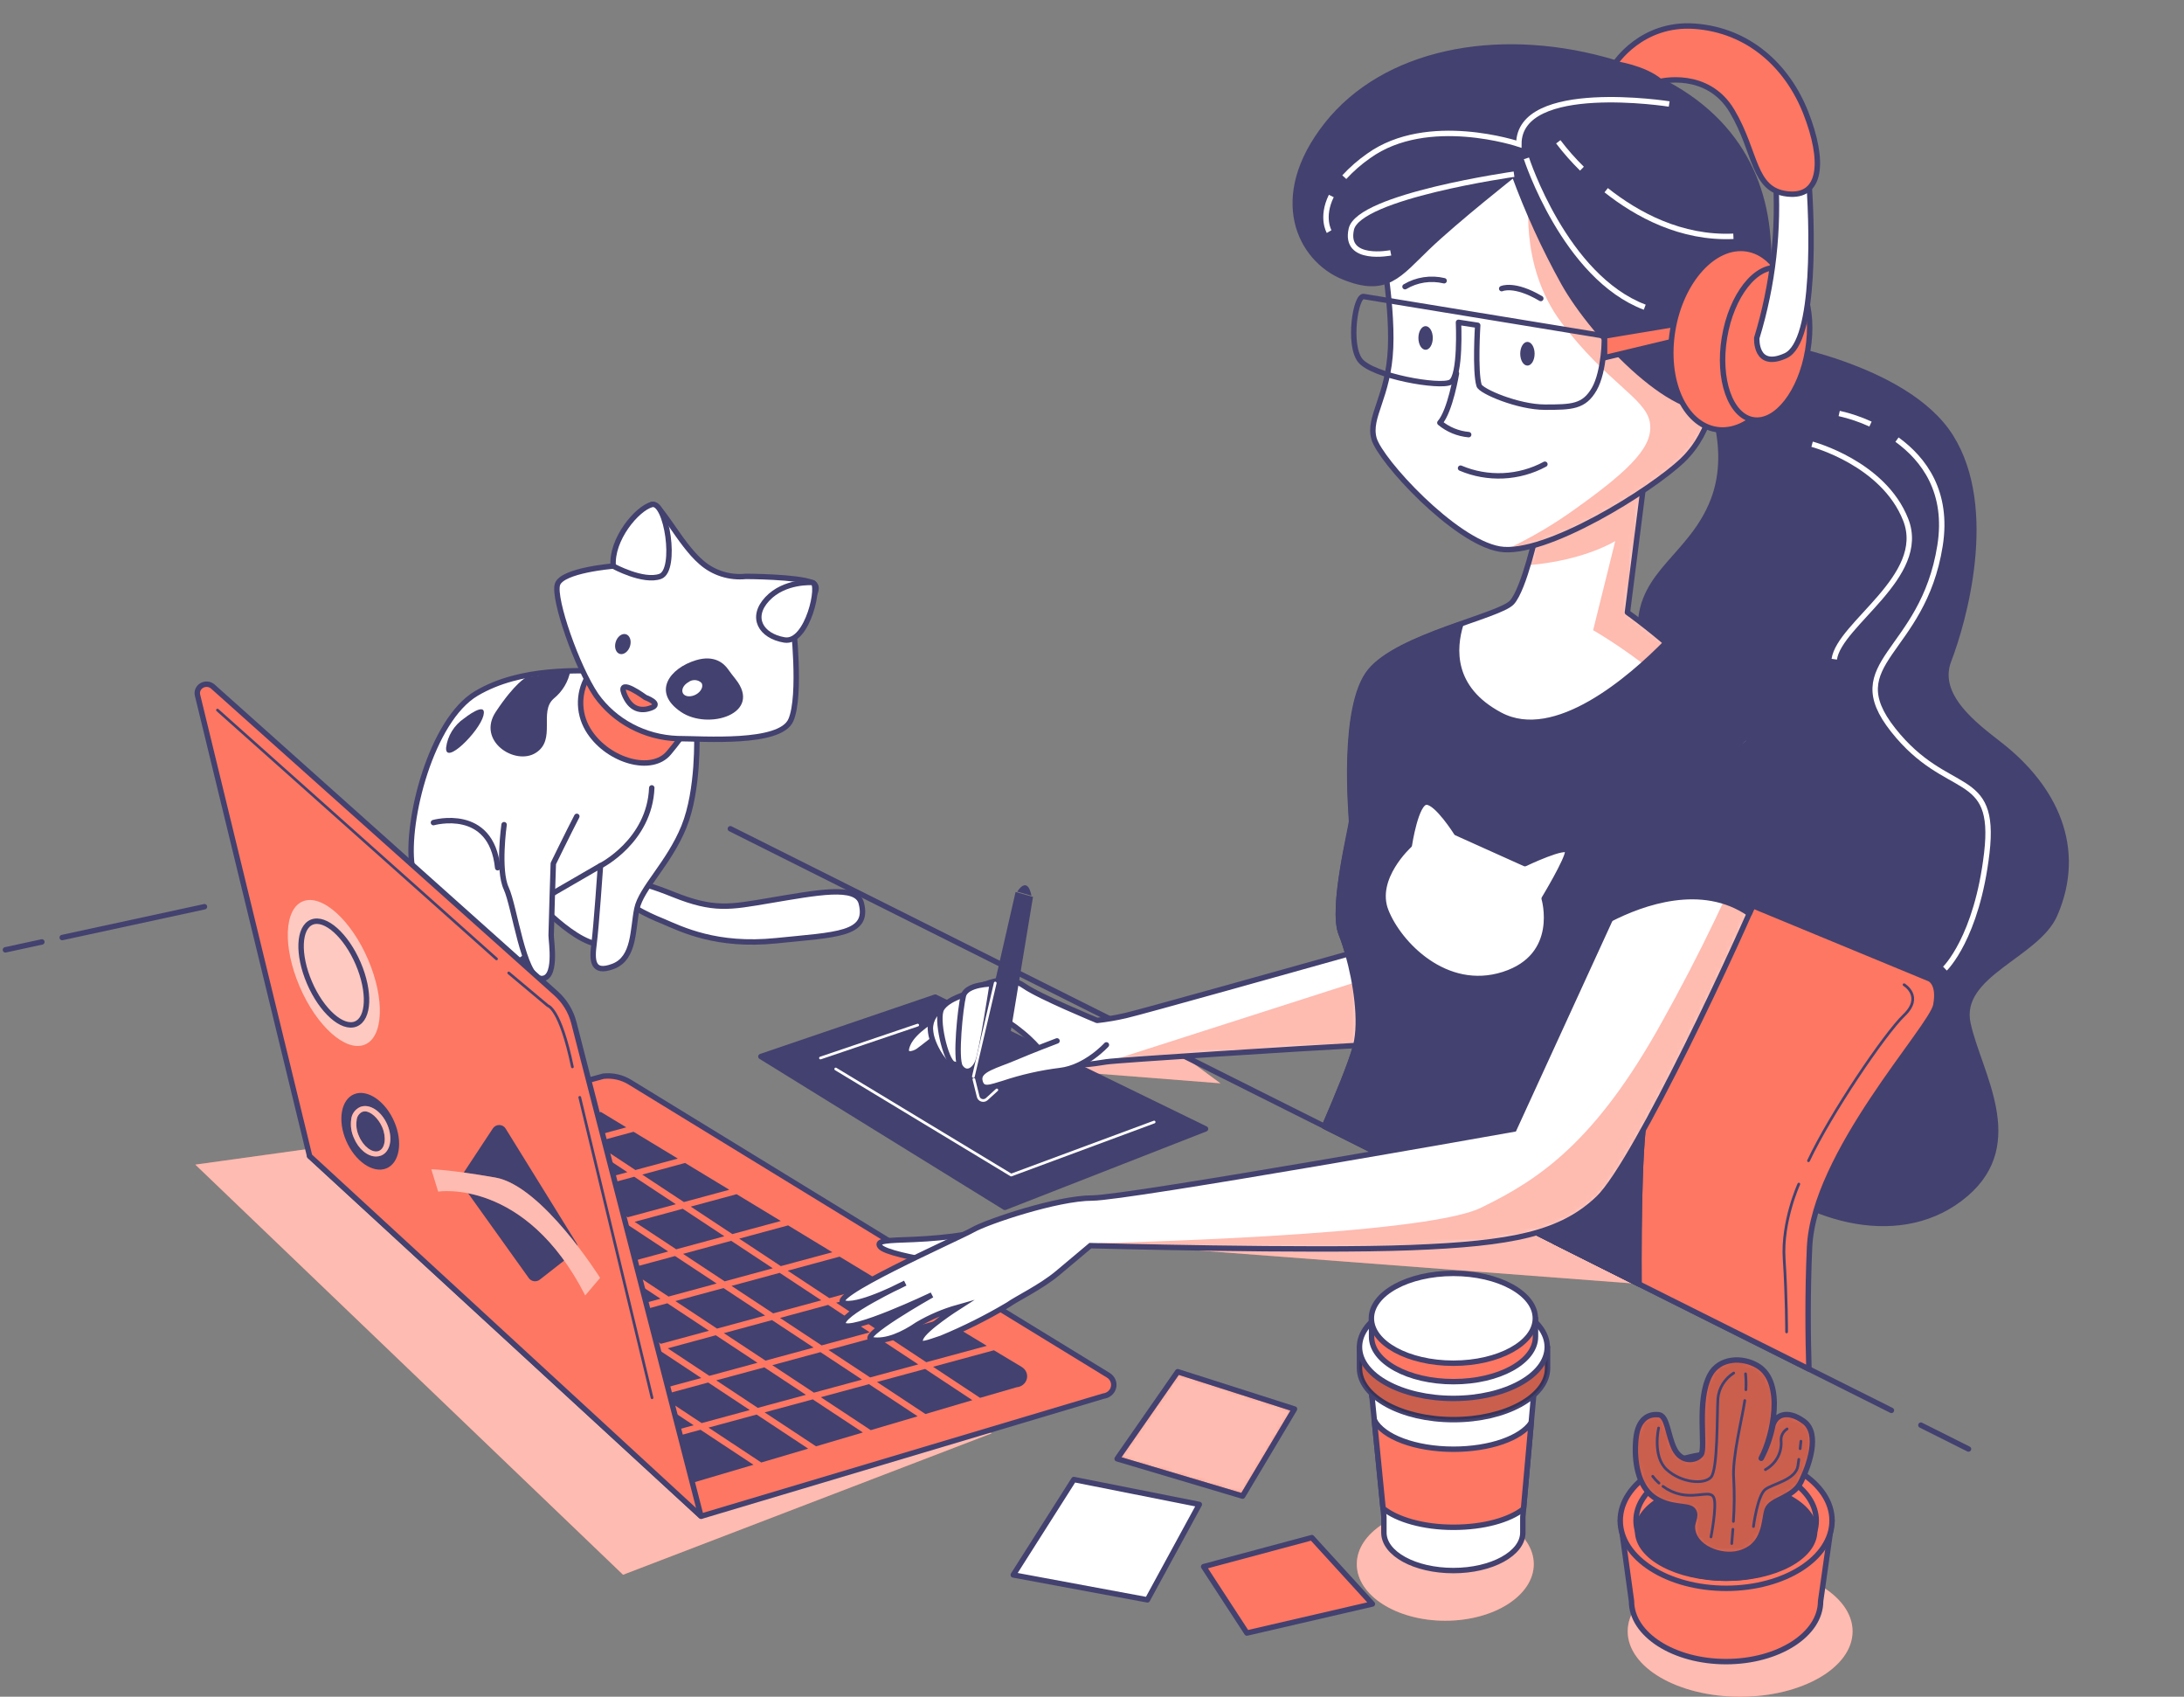 <?xml version="1.0"?>
<svg xmlns="http://www.w3.org/2000/svg" width="403" height="313" viewBox="0 0 403 313" fill="none">
<rect x="0" y="0" width="403" height="313" fill="#808080" stroke="none"/>
<path d="M183.001 264.408L114.969 290.499L36.037 214.838L87.75 207.667L183.001 264.408Z" fill="#FD7762"/>
<path opacity="0.5" d="M183.001 264.408L114.969 290.499L36.037 214.838L87.75 207.667L183.001 264.408Z" fill="white"/>
<path d="M266.689 298.981C275.708 298.981 283.019 294.308 283.019 288.543C283.019 282.778 275.708 278.104 266.689 278.104C257.671 278.104 250.36 282.778 250.36 288.543C250.36 294.308 257.671 298.981 266.689 298.981Z" fill="#FD7762"/>
<path opacity="0.5" d="M266.689 298.981C275.708 298.981 283.019 294.308 283.019 288.543C283.019 282.778 275.708 278.104 266.689 278.104C257.671 278.104 250.36 282.778 250.36 288.543C250.36 294.308 257.671 298.981 266.689 298.981Z" fill="white"/>
<path d="M202.739 229.277L302.43 236.849L280.304 225.932L202.739 229.277Z" fill="#FD7762"/>
<path opacity="0.5" d="M202.739 229.277L302.43 236.849L280.304 225.932L202.739 229.277Z" fill="white"/>
<path d="M225.192 199.842L195.616 197.523L199.331 193.316H216.344L225.192 199.842Z" fill="#FD7762"/>
<path opacity="0.5" d="M225.192 199.842L195.616 197.523L199.331 193.316H216.344L225.192 199.842Z" fill="white"/>
<path d="M321.097 313C332.556 313 341.845 307.599 341.845 300.937C341.845 294.275 332.556 288.875 321.097 288.875C309.638 288.875 300.348 294.275 300.348 300.937C300.348 307.599 309.638 313 321.097 313Z" fill="#FD7762"/>
<path opacity="0.5" d="M321.097 313C332.556 313 341.845 307.599 341.845 300.937C341.845 294.275 332.556 288.875 321.097 288.875C309.638 288.875 300.348 294.275 300.348 300.937C300.348 307.599 309.638 313 321.097 313Z" fill="white"/>
<path d="M198.147 272.93L186.971 290.529L211.721 295.127L221.304 277.528L198.147 272.93Z" fill="white" stroke="#43416F" stroke-linecap="round" stroke-linejoin="round"/>
<path d="M217.313 253.041L206.138 269.104L229.285 275.991L238.868 259.928L217.313 253.041Z" fill="#FD7762"/>
<mask id="mask0_3_2717" style="mask-type:luminance" maskUnits="userSpaceOnUse" x="206" y="253" width="33" height="23">
<path d="M217.313 253.041L206.138 269.104L229.285 275.991L238.868 259.928L217.313 253.041Z" fill="white"/>
</mask>
<g mask="url(#mask0_3_2717)">
<path opacity="0.5" d="M217.313 253.041L206.138 269.104L229.285 275.991L238.868 259.928L217.313 253.041Z" fill="white" stroke="#43416F" stroke-miterlimit="10"/>
</g>
<path d="M217.313 253.041L206.138 269.104L229.285 275.991L238.868 259.928L217.313 253.041Z" stroke="#43416F" stroke-linecap="round" stroke-linejoin="round"/>
<path d="M242.063 283.651L222.1 289.002L230.081 301.25L253.238 295.889L242.063 283.651Z" fill="#FD7762" stroke="#43416F" stroke-linecap="round" stroke-linejoin="round"/>
<path d="M299.011 280.511L301.052 295.371C301.052 301.525 308.86 306.524 318.494 306.524C328.129 306.524 335.946 301.525 335.946 295.371L338.049 280.511H299.011Z" fill="#FD7762" stroke="#43416F" stroke-linecap="round" stroke-linejoin="round"/>
<path d="M318.515 293.003C329.309 293.003 338.059 287.41 338.059 280.511C338.059 273.611 329.309 268.018 318.515 268.018C307.721 268.018 298.97 273.611 298.97 280.511C298.97 287.41 307.721 293.003 318.515 293.003Z" fill="#FD7762" stroke="#43416F" stroke-linecap="round" stroke-linejoin="round"/>
<path d="M318.515 291.135C327.697 291.135 335.14 286.378 335.14 280.511C335.14 274.643 327.697 269.887 318.515 269.887C309.333 269.887 301.889 274.643 301.889 280.511C301.889 286.378 309.333 291.135 318.515 291.135Z" fill="#FD7762" stroke="#43416F" stroke-linecap="round" stroke-linejoin="round"/>
<path d="M318.515 291.145C327.539 291.145 334.854 287.247 334.854 282.438C334.854 277.63 327.539 273.731 318.515 273.731C309.49 273.731 302.175 277.63 302.175 282.438C302.175 287.247 309.49 291.145 318.515 291.145Z" fill="#43416F" stroke="#43416F" stroke-linecap="round" stroke-linejoin="round"/>
<path d="M324.403 251.994C321.566 250.243 317.259 250.399 315.534 253.637C312.983 258.353 314.81 267.089 313.891 268.312C312.973 269.534 310.248 269.887 308.972 267.265C307.696 264.643 307.696 261.151 306.053 260.974C304.41 260.798 302.226 261.503 301.859 265.523C301.491 269.544 302.226 274.083 305.145 276.177C308.064 278.271 311.34 277.576 312.289 278.456C313.238 279.337 312.289 280.706 312.289 281.606C312.289 285.52 317.627 287.476 321.005 286.498C325.924 285.099 325.383 280.374 326.108 278.456C326.832 276.539 330.854 276.353 332.313 273.389C333.772 270.425 335.956 264.467 332.854 262.197C329.751 259.928 327.384 260.974 327.026 263.42C326.602 265.362 325.915 267.243 324.985 269.016C327.169 264.878 329.312 255.026 324.403 251.994Z" fill="#FD7762"/>
<mask id="mask1_3_2717" style="mask-type:luminance" maskUnits="userSpaceOnUse" x="301" y="250" width="34" height="37">
<path d="M324.403 251.994C321.566 250.243 317.259 250.399 315.534 253.637C312.983 258.353 314.81 267.089 313.891 268.312C312.973 269.534 310.248 269.887 308.972 267.265C307.696 264.643 307.696 261.151 306.053 260.974C304.41 260.798 302.226 261.503 301.859 265.523C301.491 269.544 302.226 274.083 305.145 276.177C308.064 278.271 311.34 277.576 312.289 278.456C313.238 279.337 312.289 280.706 312.289 281.606C312.289 285.52 317.627 287.476 321.005 286.498C325.924 285.099 325.383 280.374 326.108 278.456C326.832 276.539 330.854 276.353 332.313 273.389C333.772 270.425 335.956 264.467 332.854 262.197C329.751 259.928 327.384 260.974 327.026 263.42C326.602 265.362 325.915 267.243 324.985 269.016C327.169 264.878 329.312 255.026 324.403 251.994Z" fill="white"/>
</mask>
<g mask="url(#mask1_3_2717)">
<path opacity="0.2" d="M324.403 251.994C321.566 250.243 317.259 250.399 315.534 253.637C312.983 258.353 314.81 267.089 313.891 268.312C312.973 269.534 310.248 269.887 308.972 267.265C307.696 264.643 307.696 261.151 306.053 260.974C304.41 260.798 302.226 261.503 301.859 265.523C301.491 269.544 302.226 274.083 305.145 276.177C308.064 278.271 311.34 277.576 312.289 278.456C313.238 279.337 312.289 280.706 312.289 281.606C312.289 285.52 317.627 287.476 321.005 286.498C325.924 285.099 325.383 280.374 326.108 278.456C326.832 276.539 330.854 276.353 332.313 273.389C333.772 270.425 335.956 264.467 332.854 262.197C329.751 259.928 327.384 260.974 327.026 263.42C326.602 265.362 325.915 267.243 324.985 269.016C327.169 264.878 329.312 255.026 324.403 251.994Z" fill="black"/>
</g>
<path d="M324.403 251.994C321.566 250.243 317.259 250.399 315.534 253.637C312.983 258.353 314.81 267.089 313.891 268.312C312.973 269.534 310.248 269.887 308.972 267.265C307.696 264.643 307.696 261.151 306.053 260.974C304.41 260.798 302.226 261.503 301.859 265.523C301.491 269.544 302.226 274.083 305.145 276.177C308.064 278.271 311.34 277.576 312.289 278.456C313.238 279.337 312.289 280.706 312.289 281.606C312.289 285.52 317.627 287.476 321.005 286.498C325.924 285.099 325.383 280.374 326.108 278.456C326.832 276.539 330.853 276.353 332.313 273.389C333.772 270.425 335.956 264.467 332.854 262.197C329.751 259.928 327.384 260.974 327.026 263.42C326.602 265.362 325.915 267.243 324.985 269.016C327.169 264.878 329.312 255.026 324.403 251.994Z" stroke="#43416F" stroke-linecap="round" stroke-linejoin="round"/>
<path d="M319.913 253.285C319.085 253.807 318.392 254.503 317.886 255.32C317.381 256.137 317.075 257.054 316.994 258C316.81 261.151 316.994 271.11 315.718 272.508C314.442 273.907 310.248 273.555 307.553 271.11C304.859 268.664 306.053 263.43 306.053 263.43" stroke="#43416F" stroke-width="0.5" stroke-linecap="round" stroke-linejoin="round"/>
<path d="M306.859 274.191C307.805 274.896 308.898 275.397 310.064 275.658C313.35 276.353 315.718 274.788 316.269 276.353C316.82 277.918 315.718 283.524 315.718 283.524" stroke="#43416F" stroke-width="0.5" stroke-linecap="round" stroke-linejoin="round"/>
<path d="M304.961 272.333C305.301 272.792 305.691 273.215 306.125 273.595" stroke="#43416F" stroke-width="0.5" stroke-linecap="round" stroke-linejoin="round"/>
<path d="M319.852 280.658C320.036 278.053 320.056 275.439 319.913 272.832C319.586 268.918 321.485 261.65 321.954 258.363" stroke="#43416F" stroke-width="0.5" stroke-linecap="round" stroke-linejoin="round"/>
<path d="M319.545 284.747C319.545 284.747 319.647 283.68 319.76 282.115" stroke="#43416F" stroke-width="0.5" stroke-linecap="round" stroke-linejoin="round"/>
<path d="M332.17 267.236C332.262 266.385 332.313 265.866 332.313 265.866" stroke="#43416F" stroke-width="0.5" stroke-linecap="round" stroke-linejoin="round"/>
<path d="M323.556 281.597C323.556 281.597 324.291 275.834 325.751 274.749C327.21 273.663 331.394 272.997 331.762 270.376C331.823 269.965 331.874 269.573 331.925 269.211" stroke="#43416F" stroke-width="0.5" stroke-linecap="round" stroke-linejoin="round"/>
<path d="M329.761 263.597C329.379 263.842 329.074 264.184 328.88 264.584C328.685 264.984 328.609 265.428 328.659 265.866C328.734 266.914 328.501 267.96 327.987 268.887C327.473 269.814 326.698 270.584 325.751 271.11" stroke="#43416F" stroke-width="0.5" stroke-linecap="round" stroke-linejoin="round"/>
<path d="M322.158 256.366C322.213 255.388 322.192 254.407 322.097 253.432" stroke="#43416F" stroke-width="0.5" stroke-linecap="round" stroke-linejoin="round"/>
<path d="M252.656 252.532L255.361 279.826V282.712C255.361 286.625 261.096 289.727 268.179 289.727C275.262 289.727 280.998 286.586 280.998 282.712V279.826L283.457 252.249L252.656 252.532Z" fill="white" stroke="#43416F" stroke-linecap="round" stroke-linejoin="round"/>
<path d="M281.12 278.349L282.539 262.452C280.63 265.299 274.936 267.343 268.2 267.343C261.107 267.343 255.177 265.054 253.595 261.973L255.208 278.251C257.82 280.335 262.648 281.744 268.2 281.744C273.752 281.744 278.508 280.404 281.12 278.349Z" fill="#FD7762" stroke="#43416F" stroke-linecap="round" stroke-linejoin="round"/>
<path d="M253.166 257.678V257.492L253.034 256.396L253.166 257.678Z" fill="white" stroke="#43416F" stroke-linecap="round" stroke-linejoin="round"/>
<path d="M283.947 248.482C281.233 245.195 275.201 242.896 268.179 242.896C261.158 242.896 255.126 245.195 252.401 248.482H250.86V252.396C250.86 257.639 258.616 261.885 268.21 261.885C277.803 261.885 285.56 257.639 285.56 252.396V248.482H283.947Z" fill="#FD7762" stroke="#43416F" stroke-linecap="round" stroke-linejoin="round"/>
<path opacity="0.2" d="M283.947 248.482C281.233 245.195 275.201 242.896 268.179 242.896C261.158 242.896 255.126 245.195 252.401 248.482H250.86V252.396C250.86 257.639 258.616 261.885 268.21 261.885C277.803 261.885 285.56 257.639 285.56 252.396V248.482H283.947Z" fill="black"/>
<path d="M268.179 257.971C277.745 257.971 285.499 253.723 285.499 248.482C285.499 243.241 277.745 238.993 268.179 238.993C258.614 238.993 250.86 243.241 250.86 248.482C250.86 253.723 258.614 257.971 268.179 257.971Z" fill="white" stroke="#43416F" stroke-linecap="round" stroke-linejoin="round"/>
<path d="M281.957 243.189C279.579 240.313 274.313 238.298 268.179 238.298C262.046 238.298 256.779 240.303 254.401 243.189H253.085V246.594C253.085 251.172 259.851 254.88 268.21 254.88C276.569 254.88 283.335 251.172 283.335 246.594V243.189H281.957Z" fill="#FD7762" stroke="#43416F" stroke-linecap="round" stroke-linejoin="round"/>
<path d="M268.179 251.476C276.533 251.476 283.304 247.766 283.304 243.19C283.304 238.614 276.533 234.904 268.179 234.904C259.826 234.904 253.054 238.614 253.054 243.19C253.054 247.766 259.826 251.476 268.179 251.476Z" fill="white" stroke="#43416F" stroke-linecap="round" stroke-linejoin="round"/>
<path d="M115.52 162.725C115.52 162.725 116.704 161.972 124.215 164.995C131.727 168.017 134.676 167.362 141.984 166.129C150.761 164.662 158.048 163.195 158.926 166.599C160.446 172.469 154.302 172.4 143.249 173.535C132.196 174.67 125.787 171.432 122.235 169.915C120.601 169.272 119.018 168.513 117.5 167.646L115.52 162.725Z" fill="white" stroke="#43416F" stroke-linecap="round" stroke-linejoin="round"/>
<path d="M98.537 165.758C98.537 165.758 108.417 176.734 112.754 173.701C117.092 170.669 116.704 160.837 112.754 157.804C108.805 154.772 97.752 160.455 98.537 165.758Z" fill="white" stroke="#43416F" stroke-linecap="round" stroke-linejoin="round"/>
<path d="M128.573 135.47C128.573 135.47 128.971 145.693 126.206 152.502C123.44 159.31 118.306 163.859 117.52 167.645C116.735 171.431 117.122 176.734 113.173 178.25C109.223 179.766 109.223 177.115 109.621 174.083C110.019 171.05 110.805 159.702 110.805 159.702L97.752 167.264C97.752 167.264 101.303 176.734 93.802 177.868C86.301 179.003 77.217 168.027 76.034 159.731C74.85 151.435 79.585 132.848 87.882 127.927C96.18 123.006 106.835 123.769 112.377 123.769C117.918 123.769 126.185 127.526 128.573 135.47Z" fill="white" stroke="#43416F" stroke-linecap="round" stroke-linejoin="round"/>
<path d="M97.088 124.963C97.088 124.963 95.047 125.941 91.485 131.312C87.923 136.682 95.047 141.31 98.874 138.874C102.701 136.438 99.374 131.312 102.181 128.866C103.796 127.553 104.879 125.739 105.243 123.74L97.088 124.963Z" fill="#43416F"/>
<path d="M85.637 132.525C84.725 133.15 83.958 133.95 83.387 134.875C82.816 135.8 82.453 136.829 82.32 137.896C82.065 141.31 88.444 134.961 89.199 132.026C89.954 129.091 85.637 132.525 85.637 132.525Z" fill="#43416F"/>
<path d="M108.417 124.874C107.511 126.451 107.07 128.235 107.14 130.034C107.21 131.833 107.789 133.579 108.815 135.087C112.366 140.39 120.266 142.659 123.419 138.873C126.573 135.087 127.767 133.199 126.583 131.311C125.399 129.423 113.948 121.841 108.417 124.874Z" fill="#FD7762" stroke="#43416F" stroke-linecap="round" stroke-linejoin="round"/>
<path d="M137.636 106.327C136.137 106.483 134.621 106.327 133.19 105.87C131.76 105.412 130.45 104.664 129.349 103.676C125.399 100.271 121.837 92.7 120.266 93.071C118.694 93.443 113.122 104.429 113.122 104.429C113.122 104.429 103.64 105.192 102.855 107.834C102.069 110.475 106.406 122.977 109.999 128.28C111.674 130.642 113.904 132.593 116.51 133.978C119.116 135.363 122.024 136.142 125.001 136.253C129.737 136.253 143.954 137.388 145.933 132.839C147.913 128.29 146.321 114.672 146.321 114.672C146.321 114.672 152.649 108.616 149.883 107.481C147.117 106.347 137.636 106.327 137.636 106.327Z" fill="white" stroke="#43416F" stroke-linecap="round" stroke-linejoin="round"/>
<path d="M135.717 125.266C135.238 124.669 134.778 124.063 134.329 123.437C133.584 122.38 131.819 120.766 128.42 121.793C123.583 123.251 120.256 127.663 125.624 131.312C130.676 134.785 140.82 131.654 135.717 125.266Z" fill="#43416F"/>
<path d="M113.152 104.429C113.152 104.429 118.684 107.461 121.837 106.327C124.991 105.192 123.021 92.318 120.266 93.071C117.51 93.824 112.754 99.508 113.152 104.429Z" fill="white" stroke="#43416F" stroke-linecap="round" stroke-linejoin="round"/>
<path d="M149.883 107.461C149.883 107.461 144.78 107.079 141.586 110.484C138.391 113.888 140.402 117.332 144.75 118.056C149.097 118.78 151.455 107.461 149.883 107.461Z" fill="white" stroke="#43416F" stroke-linecap="round" stroke-linejoin="round"/>
<path d="M119.082 128.661C119.082 128.661 113.979 124.875 115.132 127.898C116.285 130.921 118.286 131.312 120.235 130.549C122.184 129.786 119.082 128.661 119.082 128.661Z" fill="#FD7762" stroke="#43416F" stroke-linecap="round" stroke-linejoin="round"/>
<path d="M116.265 119.172C115.969 120.15 115.132 120.835 114.397 120.639C113.663 120.443 113.305 119.465 113.601 118.458C113.897 117.45 114.734 116.794 115.469 116.99C116.204 117.186 116.561 118.174 116.265 119.172Z" fill="#43416F"/>
<path d="M128.441 128.104C127.492 128.632 126.399 128.554 126.032 127.918C125.665 127.282 126.093 126.353 127.053 125.824C127.403 125.557 127.846 125.427 128.293 125.46C128.74 125.492 129.157 125.685 129.461 126.001C129.829 126.636 129.38 127.576 128.441 128.104Z" fill="white"/>
<path d="M93.016 152.13C93.016 152.13 91.832 160.455 93.404 163.87C94.976 167.284 96.568 180.148 99.731 180.5C102.895 180.853 101.701 173.652 101.701 172.547C101.701 171.441 102.099 159.301 102.099 159.301C102.099 159.301 104.865 153.617 106.437 150.594" fill="white"/>
<path d="M93.016 152.13C93.016 152.13 91.832 160.455 93.404 163.87C94.976 167.284 96.568 180.148 99.731 180.5C102.895 180.853 101.701 173.652 101.701 172.547C101.701 171.441 102.099 159.301 102.099 159.301C102.099 159.301 104.865 153.617 106.437 150.594" stroke="#43416F" stroke-linecap="round" stroke-linejoin="round"/>
<path d="M79.983 151.749C79.983 151.749 90.648 148.716 91.832 160.074" stroke="#43416F" stroke-linecap="round" stroke-linejoin="round"/>
<path d="M110.785 159.731C110.785 159.731 119.868 155.182 120.266 145.341" stroke="#43416F" stroke-linecap="round" stroke-linejoin="round"/>
<path d="M1 175.219L7.726 173.761" stroke="#43416F" stroke-linecap="round" stroke-linejoin="round"/>
<path d="M57.132 213.264L111.366 198.521C113.09 198.346 114.824 198.747 116.275 199.656L204.525 253.706C204.901 253.939 205.194 254.277 205.362 254.675C205.531 255.072 205.569 255.51 205.47 255.928C205.371 256.347 205.14 256.726 204.808 257.014C204.477 257.303 204.061 257.487 203.617 257.541L129.4 279.699L57.132 213.264Z" fill="#FD7762" stroke="#43416F" stroke-linecap="round" stroke-linejoin="round"/>
<path d="M88.842 216.375L96.527 221.453L105.406 219.046L97.731 213.979L88.842 216.375Z" fill="#43416F"/>
<path d="M93.628 230.57L85.954 225.493L77.064 227.9L84.749 232.977L93.628 230.57Z" fill="#43416F"/>
<path d="M108.151 219.486L115.826 224.554L124.705 222.147L117.03 217.08L108.151 219.486Z" fill="#43416F"/>
<path d="M117.102 225.395L124.777 230.462L133.656 228.056L125.981 222.988L117.102 225.395Z" fill="#43416F"/>
<path d="M97.792 222.285L105.467 227.362L114.346 224.955L106.672 219.888L97.792 222.285Z" fill="#43416F"/>
<path d="M78.483 219.183L86.158 224.26L95.047 221.854L87.362 216.776L78.483 219.183Z" fill="#43416F"/>
<path d="M139.769 251.398L132.084 246.32L123.215 248.727L130.89 253.804L139.769 251.398Z" fill="#43416F"/>
<path d="M129.4 254.205L121.725 249.128L112.846 251.535L120.531 256.602L129.4 254.205Z" fill="#43416F"/>
<path d="M102.569 236.479L94.894 231.402L86.015 233.808L93.69 238.876L102.569 236.479Z" fill="#43416F"/>
<path d="M148.709 257.307L141.035 252.239L132.156 254.636L139.83 259.713L148.709 257.307Z" fill="#43416F"/>
<path d="M111.519 242.387L103.834 237.31L94.955 239.717L102.64 244.784L111.519 242.387Z" fill="#43416F"/>
<path d="M120.46 248.297L112.785 243.22L103.906 245.626L111.581 250.704L120.46 248.297Z" fill="#43416F"/>
<path d="M126.042 231.304L133.717 236.371L142.596 233.964L134.921 228.897L126.042 231.304Z" fill="#43416F"/>
<path d="M87.433 225.092L95.108 230.169L103.987 227.762L96.313 222.695L87.433 225.092Z" fill="#43416F"/>
<path d="M159.068 254.499L151.394 249.432L142.514 251.838L150.189 256.906L159.068 254.499Z" fill="#43416F"/>
<path d="M132.237 236.773L124.562 231.706L115.683 234.102L123.358 239.18L132.237 236.773Z" fill="#43416F"/>
<path d="M112.928 233.671L105.253 228.594L96.374 231L104.049 236.078L112.928 233.671Z" fill="#43416F"/>
<path d="M75.737 218.753L71.247 215.779L65.174 217.413L68.726 220.651L75.737 218.753Z" fill="#43416F"/>
<path d="M84.678 224.661L77.003 219.584L69.726 221.56L75.737 227.019L75.799 227.058L84.678 224.661Z" fill="#43416F"/>
<path d="M106.733 228.203L114.418 233.27L123.297 230.864L115.612 225.796L106.733 228.203Z" fill="#43416F"/>
<path d="M121.878 239.58L114.203 234.513L105.324 236.91L112.999 241.987L121.878 239.58Z" fill="#43416F"/>
<path d="M160.487 245.782L152.812 240.715L143.933 243.121L151.608 248.189L160.487 245.782Z" fill="#43416F"/>
<path d="M134.983 237.213L142.668 242.281L151.547 239.874L143.872 234.807L134.983 237.213Z" fill="#43416F"/>
<path d="M150.128 248.589L142.453 243.522L133.574 245.929L141.249 250.996L150.128 248.589Z" fill="#43416F"/>
<path d="M141.178 242.681L133.503 237.614L124.624 240.011L132.309 245.088L141.178 242.681Z" fill="#43416F"/>
<path d="M130.819 245.489L123.144 240.421L114.265 242.818L121.939 247.895L130.819 245.489Z" fill="#43416F"/>
<path d="M92.21 239.277L84.535 234.209L83.851 234.395L89.903 239.903L92.21 239.277Z" fill="#43416F"/>
<path d="M160.344 255.34L151.465 257.747L160.671 263.822L169.325 261.269L160.344 255.34Z" fill="#43416F"/>
<path d="M149.975 258.148L141.096 260.545L150.577 266.806L159.221 264.252L149.975 258.148Z" fill="#43416F"/>
<path d="M110.101 251.094L102.426 246.027L97.966 247.23L104.028 252.748L110.101 251.094Z" fill="#43416F"/>
<path d="M169.438 251.692L161.753 246.624L152.873 249.031L160.558 254.098L169.438 251.692Z" fill="#43416F"/>
<path d="M119.041 257.013L111.366 251.936L105.028 253.657L111.08 259.165L119.041 257.013Z" fill="#43416F"/>
<path d="M127.992 262.922L120.317 257.845L112.081 260.075L118.143 265.583L127.992 262.922Z" fill="#43416F"/>
<path d="M138.351 260.114L130.676 255.037L121.797 257.444L129.471 262.521L138.351 260.114Z" fill="#43416F"/>
<path d="M188.502 252.151L183.399 249.089L172.173 252.132L180.848 257.865L187.604 255.908C188.049 255.871 188.47 255.699 188.807 255.418C189.144 255.137 189.379 254.76 189.479 254.343C189.579 253.926 189.538 253.489 189.363 253.095C189.187 252.701 188.886 252.371 188.502 252.151Z" fill="#43416F"/>
<path d="M129.257 263.754L119.143 266.493L127.104 273.732L139.034 270.211L129.257 263.754Z" fill="#43416F"/>
<path d="M173.928 243.327L163.243 246.223L170.917 251.29L182.093 248.267L173.928 243.327Z" fill="#43416F"/>
<path d="M170.703 252.532L161.824 254.939L170.764 260.848L179.419 258.294L170.703 252.532Z" fill="#43416F"/>
<path d="M108.304 209.928L115.561 207.962L110.876 205.125L103.875 207.003L108.304 209.928Z" fill="#43416F"/>
<path d="M149.128 267.236L139.616 260.946L130.737 263.352L140.473 269.79L149.128 267.236Z" fill="#43416F"/>
<path d="M109.57 210.769L117.245 215.837L125.073 213.724L116.908 208.783L109.57 210.769Z" fill="#43416F"/>
<path d="M127.461 222.587L135.136 227.654L144.076 225.238L135.921 220.297L127.461 222.587Z" fill="#43416F"/>
<path d="M118.51 216.679L126.195 221.746L134.574 219.476L126.41 214.536L118.51 216.679Z" fill="#43416F"/>
<path d="M136.401 228.496L144.076 233.564L153.578 231.001L145.423 226.051L136.401 228.496Z" fill="#43416F"/>
<path d="M145.352 234.405L153.026 239.472L163.079 236.753L154.925 231.812L145.352 234.405Z" fill="#43416F"/>
<path d="M164.426 237.565L154.292 240.314L161.967 245.382L172.581 242.516L164.426 237.565Z" fill="#43416F"/>
<path d="M99.211 213.577L106.886 218.645L115.765 216.238L108.09 211.17L99.211 213.577Z" fill="#43416F"/>
<path d="M81.279 232.067L82.851 233.485L83.259 233.368L81.279 232.067Z" fill="#43416F"/>
<path d="M77.217 218.351L86.097 215.945L81.626 212.99L72.727 215.377L77.217 218.351Z" fill="#43416F"/>
<path d="M87.576 215.544L96.455 213.137L92.006 210.192L83.106 212.589L87.576 215.544Z" fill="#43416F"/>
<path d="M93.496 209.801L97.945 212.736L106.825 210.329L102.385 207.404L93.496 209.801Z" fill="#43416F"/>
<path d="M101.15 245.195L93.475 240.118L90.903 240.813L96.966 246.32L101.15 245.195Z" fill="#43416F"/>
<path d="M129.349 279.699L105.875 188.611C105.341 186.541 104.188 184.664 102.559 183.211L39.282 126.657C39.013 126.417 38.671 126.267 38.307 126.228C37.942 126.188 37.574 126.262 37.256 126.439C36.938 126.615 36.688 126.884 36.542 127.207C36.396 127.53 36.362 127.889 36.445 128.232L57.132 213.264L129.349 279.699Z" fill="#FD7762" stroke="#43416F" stroke-linecap="round" stroke-linejoin="round"/>
<path d="M93.873 179.484L101.109 185.549C101.109 185.549 103.365 185.98 105.62 196.809" stroke="#43416F" stroke-width="0.5" stroke-linecap="round" stroke-linejoin="round"/>
<path d="M106.978 202.434L120.317 257.844" stroke="#43416F" stroke-width="0.5" stroke-linecap="round" stroke-linejoin="round"/>
<path d="M67.92 177.009C71.053 184.307 70.767 191.341 67.277 192.72C63.786 194.099 58.408 189.296 55.275 181.959C52.142 174.622 52.427 167.627 55.918 166.257C59.408 164.888 64.787 169.711 67.92 177.009Z" fill="#FD7762"/>
<path opacity="0.6" d="M67.92 177.009C71.053 184.307 70.767 191.341 67.277 192.72C63.786 194.099 58.408 189.296 55.275 181.959C52.142 174.622 52.427 167.627 55.918 166.257C59.408 164.888 64.787 169.711 67.92 177.009Z" fill="white"/>
<path d="M65.633 188.902C68.114 187.922 68.318 182.921 66.088 177.73C63.858 172.539 60.04 169.125 57.559 170.104C55.078 171.083 54.874 176.085 57.104 181.276C59.334 186.467 63.153 189.881 65.633 188.902Z" stroke="#43416F" stroke-miterlimit="10"/>
<path d="M72.757 206.934C74.39 210.72 73.717 214.575 71.267 215.543C68.818 216.512 65.511 214.222 63.878 210.446C62.245 206.67 62.929 202.806 65.379 201.837C67.828 200.869 71.135 203.158 72.757 206.934Z" fill="#43416F"/>
<path d="M69.379 213.342C67.838 213.342 66.164 212.002 65.297 209.908C64.808 208.832 64.639 207.647 64.807 206.484C64.852 205.999 65.028 205.534 65.318 205.134C65.608 204.735 66.002 204.414 66.46 204.205C68.185 203.52 70.39 204.958 71.472 207.472C72.543 209.987 72.033 212.491 70.308 213.176C70.013 213.288 69.697 213.345 69.379 213.342ZM67.338 205.017C67.163 205.015 66.989 205.049 66.828 205.115C66.534 205.265 66.287 205.486 66.108 205.755C65.929 206.024 65.826 206.332 65.807 206.651C65.661 207.648 65.81 208.665 66.236 209.586C67.062 211.542 68.746 212.775 69.91 212.315C71.073 211.855 71.349 209.83 70.512 207.893C69.747 206.181 68.359 205.017 67.338 205.017Z" fill="#FD7762"/>
<g opacity="0.5">
<path d="M69.379 213.342C67.838 213.342 66.164 212.002 65.297 209.908C64.808 208.832 64.639 207.647 64.807 206.484C64.852 205.999 65.028 205.534 65.318 205.134C65.608 204.735 66.002 204.414 66.46 204.205C68.185 203.52 70.39 204.958 71.472 207.472C72.543 209.987 72.033 212.491 70.308 213.176C70.013 213.288 69.697 213.345 69.379 213.342ZM67.338 205.017C67.163 205.015 66.989 205.049 66.828 205.115C66.534 205.265 66.287 205.486 66.108 205.755C65.929 206.024 65.826 206.332 65.807 206.651C65.661 207.648 65.81 208.665 66.236 209.586C67.062 211.542 68.746 212.775 69.91 212.315C71.073 211.855 71.349 209.83 70.512 207.893C69.747 206.181 68.359 205.017 67.338 205.017Z" fill="white"/>
</g>
<path d="M90.954 208.148L85.147 216.952C84.998 217.167 84.918 217.419 84.918 217.676C84.918 217.934 84.998 218.186 85.147 218.4L97.578 235.775C97.687 235.929 97.828 236.059 97.993 236.158C98.158 236.256 98.343 236.321 98.535 236.347C98.728 236.372 98.924 236.359 99.11 236.308C99.297 236.257 99.47 236.168 99.619 236.049L106.059 231.01C106.316 230.812 106.489 230.532 106.547 230.221C106.605 229.91 106.544 229.589 106.376 229.318L93.302 208.197C93.185 208 93.017 207.835 92.814 207.719C92.61 207.603 92.379 207.539 92.143 207.534C91.906 207.529 91.672 207.583 91.464 207.691C91.256 207.798 91.08 207.956 90.954 208.148Z" fill="#43416F"/>
<path d="M80.851 219.819C80.851 219.819 96.935 217.256 107.988 238.974L110.733 235.735C110.733 235.735 100.089 218.743 91.414 217.226C82.739 215.71 79.585 215.7 79.585 215.7L80.851 219.819Z" fill="#FD7762"/>
<path opacity="0.5" d="M80.851 219.819C80.851 219.819 96.935 217.256 107.988 238.974L110.733 235.735C110.733 235.735 100.089 218.743 91.414 217.226C82.739 215.71 79.585 215.7 79.585 215.7L80.851 219.819Z" fill="white"/>
<path d="M11.481 172.949L37.731 167.265" stroke="#43416F" stroke-linecap="round" stroke-linejoin="round"/>
<path d="M178.143 227.733C174.997 228.209 171.824 228.513 168.642 228.643C163.712 228.829 161.62 228.829 162.375 229.924C163.13 231.02 169.029 232.106 171.111 232.468C173.193 232.83 178.143 227.733 178.143 227.733Z" fill="white" stroke="#43416F" stroke-miterlimit="10"/>
<path d="M363.237 267.305L354.449 262.902" stroke="#43416F" stroke-linecap="round" stroke-linejoin="round"/>
<path d="M187.706 164.487C187.706 164.487 189.553 161.385 190.329 165.23L187.706 164.487Z" fill="#43416F"/>
<path d="M349.01 260.173L134.768 152.885" stroke="#43416F" stroke-linecap="round" stroke-linejoin="round"/>
<path d="M140.402 194.901L185.42 222.724L222.447 208.245L172.571 183.944L140.402 194.901Z" fill="#43416F" stroke="#43416F" stroke-linecap="round" stroke-linejoin="round"/>
<path d="M169.335 189.101L151.394 195.176" stroke="white" stroke-width="0.5" stroke-linecap="round" stroke-linejoin="round"/>
<path d="M154.21 197.201L186.583 216.766L212.966 206.984" stroke="white" stroke-width="0.5" stroke-linecap="round" stroke-linejoin="round"/>
<path d="M325.893 63.43C325.893 63.43 351.673 67.343 359.971 80.589C368.268 93.835 362.339 114.653 359.573 121.844C357.072 128.369 364.461 133.818 369.003 137.359C379.209 145.303 384.465 156.514 379.158 168.713C375.851 176.305 361.144 179.709 363.135 188.846C365.125 197.984 373.79 210.799 362.737 220.269C351.071 230.247 333.568 225.102 323.342 215.779C311.84 205.291 307.88 187.046 313.769 172.949C320.913 155.917 324.822 144.941 318.106 137.731C311.391 130.521 302.706 125.992 302.706 115.778C302.706 105.565 312.187 102.532 316.137 92.299C320.086 82.067 314.555 71.481 314.555 71.481L325.893 63.43Z" fill="#43416F" stroke="#43416F" stroke-linecap="round" stroke-linejoin="round"/>
<path d="M350.041 81.098C355.021 84.708 359.552 90.783 357.981 100.664C354.796 120.719 339.335 122.03 349.336 134.669C359.338 147.308 368.442 141.634 366.615 157.326C364.788 173.018 358.889 178.682 358.889 178.682" stroke="white" stroke-miterlimit="10"/>
<path d="M339.375 76.275C341.369 76.724 343.306 77.38 345.152 78.231" stroke="white" stroke-miterlimit="10"/>
<path d="M334.375 81.949C334.375 81.949 347.56 85.431 351.653 95.889C355.746 106.347 339.406 115.073 338.467 121.608" stroke="white" stroke-miterlimit="10"/>
<path d="M333.793 252.552C333.609 246.555 333.527 238.553 333.905 230.11C334.701 212.697 356.419 189.6 357.205 185.442C357.991 181.284 356.021 180.55 356.021 180.55L312.973 162.755C292.959 175.356 288.091 212.002 286.897 229.103L333.793 252.552Z" fill="#FD7762" stroke="#43416F" stroke-linecap="round" stroke-linejoin="round"/>
<path d="M351.347 181.656C351.347 181.656 354.96 183.818 351.347 187.281C347.734 190.744 337.793 205.467 333.711 214.125" stroke="#43416F" stroke-width="0.5" stroke-linecap="round" stroke-linejoin="round"/>
<path d="M331.925 218.43C331.925 218.43 328.761 225.356 329.221 232.282C329.68 239.208 329.67 245.704 329.67 245.704" stroke="#43416F" stroke-width="0.5" stroke-linecap="round" stroke-linejoin="round"/>
<path d="M247.482 172.255C249.38 176.99 251.666 187.174 250.146 192.994C249.36 196.017 246.727 202.366 244.389 207.776L302.43 236.851C302.369 225.268 302.522 206.984 304.063 203.589C306.339 198.492 324.567 150.459 323.454 139.541C322.342 128.623 300.297 112.971 300.297 112.971L303.675 86.361L283.559 98.013C283.559 98.013 281.273 108.559 278.998 111.112C276.722 113.665 258.116 117.295 252.799 123.83C247.482 130.365 249.38 150.4 249.38 151.486C249.38 152.572 245.584 167.559 247.482 172.255Z" fill="white"/>
<mask id="mask2_3_2717" style="mask-type:luminance" maskUnits="userSpaceOnUse" x="244" y="86" width="80" height="151">
<path d="M247.482 172.255C249.38 176.99 251.666 187.174 250.146 192.994C249.36 196.017 246.727 202.366 244.389 207.776L302.43 236.851C302.369 225.268 302.522 206.984 304.063 203.589C306.339 198.492 324.567 150.459 323.454 139.541C322.342 128.623 300.297 112.971 300.297 112.971L303.675 86.361L283.559 98.013C283.559 98.013 281.273 108.559 278.998 111.112C276.722 113.665 258.116 117.295 252.799 123.83C247.482 130.365 249.38 150.4 249.38 151.486C249.38 152.572 245.584 167.559 247.482 172.255Z" fill="white"/>
</mask>
<g mask="url(#mask2_3_2717)">
<g style="mix-blend-mode:multiply" opacity="0.5">
<path d="M323.424 139.502C322.281 128.584 300.267 112.932 300.267 112.932L303.675 86.361L283.56 98.013C283.56 98.013 282.896 101.055 281.937 104.274C283.233 104.166 284.682 103.99 286.305 103.716C293.98 102.415 298.052 99.803 298.052 99.803L293.97 116.258C293.97 116.258 314.749 127.997 320.168 142.241C320.903 144.198 321.689 146.027 322.495 147.847C323.182 145.116 323.494 142.31 323.424 139.502Z" fill="#FD7762"/>
</g>
</g>
<path d="M247.482 172.255C249.38 176.99 251.666 187.174 250.146 192.994C249.36 196.017 246.727 202.366 244.389 207.776L302.43 236.851C302.369 225.268 302.522 206.984 304.063 203.589C306.339 198.492 324.567 150.459 323.454 139.541C322.342 128.623 300.297 112.971 300.297 112.971L303.675 86.361L283.559 98.013C283.559 98.013 281.273 108.559 278.998 111.112C276.722 113.665 258.116 117.295 252.799 123.83C247.482 130.365 249.38 150.4 249.38 151.486C249.38 152.572 245.584 167.559 247.482 172.255Z" stroke="#43416F" stroke-linecap="round" stroke-linejoin="round"/>
<path d="M247.482 172.254C249.38 176.989 251.666 187.173 250.146 192.994C249.36 196.017 246.727 202.366 244.389 207.776L302.43 236.851C302.369 225.268 302.522 206.983 304.063 203.589C306.339 198.492 324.567 150.458 323.454 139.541C322.75 132.741 313.953 124.123 307.411 118.576C300.971 125.121 286.999 137.33 276.793 131.89C267.608 126.999 268.189 119.564 269.547 115.142C263.342 117.333 255.922 120.131 252.87 123.888C247.553 130.442 249.452 150.458 249.452 151.544C249.452 152.63 245.584 167.559 247.482 172.254Z" fill="#43416F" stroke="#43416F" stroke-linecap="round" stroke-linejoin="round"/>
<path d="M281.386 159.321L268.751 153.637C268.751 153.637 265.189 147.963 263.219 147.963C261.249 147.963 260.055 155.917 260.055 155.917C260.055 155.917 253.35 161.972 255.718 168.028C258.086 174.084 266.771 183.172 277.436 179.767C288.101 176.363 284.937 165.768 284.937 165.768C284.937 165.768 289.285 158.578 289.285 157.061C289.285 155.545 281.386 159.321 281.386 159.321Z" fill="white" stroke="#43416F" stroke-linecap="round" stroke-linejoin="round"/>
<path d="M254.32 41.957C254.32 41.957 256.983 55.066 256.596 64.164C256.208 73.262 252.421 76.882 253.534 80.902C254.646 84.923 268.343 99.832 276.691 101.28C285.039 102.728 304.788 90.362 310.483 84.903C316.177 79.445 316.933 71.442 316.177 68.165C315.422 64.888 312.381 38.689 300.991 28.134C289.601 17.578 259.637 18.674 254.32 41.957Z" fill="white"/>
<mask id="mask3_3_2717" style="mask-type:luminance" maskUnits="userSpaceOnUse" x="253" y="21" width="64" height="81">
<path d="M254.32 41.957C254.32 41.957 256.983 55.066 256.596 64.164C256.208 73.262 252.421 76.882 253.534 80.902C254.646 84.923 268.343 99.832 276.691 101.28C285.039 102.728 304.788 90.362 310.483 84.903C316.177 79.445 316.933 71.442 316.177 68.165C315.422 64.888 312.381 38.689 300.991 28.134C289.601 17.578 259.637 18.674 254.32 41.957Z" fill="white"/>
</mask>
<g mask="url(#mask3_3_2717)">
<g style="mix-blend-mode:multiply" opacity="0.5">
<path d="M301.052 28.133C296.797 24.22 289.938 21.872 282.743 21.725L282.274 35.304C282.274 35.304 280.008 48.726 288.142 59.546C296.276 70.365 303.502 73.408 304.4 77.732C305.298 82.056 301.216 86.36 290.846 93.756C286.792 96.698 282.447 99.254 277.875 101.387C286.764 101.69 305.084 90.137 310.534 84.903C316.228 79.444 316.984 71.442 316.228 68.164C315.473 64.887 312.411 38.689 301.052 28.133Z" fill="#FD7762"/>
</g>
</g>
<path d="M254.32 41.957C254.32 41.957 256.983 55.066 256.596 64.164C256.208 73.262 252.421 76.882 253.534 80.902C254.646 84.923 268.343 99.832 276.691 101.28C285.039 102.728 304.788 90.362 310.483 84.903C316.177 79.445 316.933 71.442 316.177 68.165C315.422 64.888 312.381 38.689 300.991 28.134C289.601 17.578 259.637 18.674 254.32 41.957Z" stroke="#43416F" stroke-linecap="round" stroke-linejoin="round"/>
<path d="M268.751 68.889C268.751 68.889 267.608 75.806 265.689 77.987C267.179 79.233 269.038 79.999 271.006 80.179" stroke="#43416F" stroke-linecap="round" stroke-linejoin="round"/>
<path d="M269.506 86.361C271.98 87.412 274.675 87.893 277.378 87.768C280.08 87.642 282.714 86.912 285.07 85.637" stroke="#43416F" stroke-linecap="round" stroke-linejoin="round"/>
<path d="M283.172 65.25C283.172 66.463 282.58 67.441 281.845 67.441C281.11 67.441 280.518 66.463 280.518 65.25C280.518 64.037 281.11 63.068 281.845 63.068C282.58 63.068 283.172 64.047 283.172 65.25Z" fill="#43416F"/>
<path d="M264.383 62.344C264.383 63.547 263.791 64.526 263.056 64.526C262.321 64.526 261.729 63.547 261.729 62.344C261.729 61.141 262.321 60.163 263.056 60.163C263.791 60.163 264.383 61.141 264.383 62.344Z" fill="#43416F"/>
<path d="M259.259 52.884C260.324 52.247 261.511 51.822 262.751 51.633C263.991 51.445 265.257 51.498 266.475 51.788" stroke="#43416F" stroke-linecap="round" stroke-linejoin="round"/>
<path d="M277.099 53.246C277.099 53.246 279.375 52.151 284.315 55.066" stroke="#43416F" stroke-linecap="round" stroke-linejoin="round"/>
<path d="M279.375 32.135C279.375 32.135 268.751 40.509 263.434 45.596C258.116 50.683 255.84 54.332 247.87 51.064C239.899 47.797 234.194 36.498 244.808 23.036C255.422 9.575 275.946 5.564 296.062 11.023C316.177 16.482 324.546 28.857 326.057 42.328C327.567 55.799 324.526 70.708 317.382 74.719C310.238 78.73 294.214 62.344 288.52 52.15C284.951 45.708 281.894 39.017 279.375 32.135Z" fill="#43416F" stroke="#43416F" stroke-linecap="round" stroke-linejoin="round"/>
<path d="M279.375 32.135C279.375 32.135 250.707 36.185 249.349 42.28C247.992 48.374 256.626 46.643 256.626 46.643" stroke="white" stroke-miterlimit="10"/>
<path d="M245.655 36.155C243.716 40.127 245.257 42.72 245.257 42.72" stroke="white" stroke-miterlimit="10"/>
<path d="M308.003 19.183C308.003 19.183 280.263 14.829 280.263 26.588C280.263 26.588 263.444 20.924 252.534 28.77C250.896 29.914 249.394 31.226 248.053 32.683" stroke="white" stroke-miterlimit="10"/>
<path d="M281.661 29.21C281.661 29.21 288.734 51.084 303.492 56.67" stroke="white" stroke-miterlimit="10"/>
<path d="M296.378 35.089C302.063 39.59 310.197 44.031 319.852 43.591" stroke="white" stroke-miterlimit="10"/>
<path d="M287.54 26.158C288.869 27.91 290.329 29.568 291.908 31.118" stroke="white" stroke-miterlimit="10"/>
<path d="M251.666 54.704L296.082 61.982C296.082 61.982 296.082 68.459 294.184 71.765C292.286 75.072 290.01 75.111 285.07 75.111C280.13 75.111 273.262 72.176 272.925 71.11C272.139 68.527 272.67 60.006 272.67 60.006L269.128 59.458C269.128 59.458 269.588 69.388 267.689 70.484C265.791 71.579 253.258 69.388 250.982 66.482C248.707 63.577 250.146 54.332 251.666 54.704Z" stroke="#43416F" stroke-linecap="round" stroke-linejoin="round"/>
<path d="M296.082 61.982L315.83 58.705V61.248L296.082 65.983V61.982Z" fill="#FD7762" stroke="#43416F" stroke-linecap="round" stroke-linejoin="round"/>
<path d="M330.405 64.247C331.948 55.045 328.331 46.836 322.326 45.911C316.321 44.986 310.203 51.696 308.66 60.898C307.117 70.099 310.734 78.309 316.739 79.234C322.744 80.159 328.862 73.449 330.405 64.247Z" fill="#FD7762" stroke="#43416F" stroke-linecap="round" stroke-linejoin="round"/>
<path d="M333.578 64.614C332.282 72.362 327.782 78.105 323.546 77.449C319.311 76.794 316.912 69.995 318.208 62.246C319.505 54.498 323.995 48.766 328.241 49.421C332.486 50.077 334.875 56.876 333.578 64.614Z" fill="#FD7762" stroke="#43416F" stroke-linecap="round" stroke-linejoin="round"/>
<path d="M327.588 32.135C328.321 42.319 327.164 52.548 324.169 62.344C324.169 62.344 323.791 68.214 329.486 65.622C335.181 63.029 334.426 40.871 333.66 31.773C332.895 22.675 325.7 25.219 327.588 32.135Z" fill="white" stroke="#43416F" stroke-linecap="round" stroke-linejoin="round"/>
<path d="M306.339 15.024C306.339 15.024 315.065 12.843 319.607 20.493C324.148 28.143 323.403 35.05 329.812 35.774C336.222 36.498 336.65 29.591 333.231 20.855C329.812 12.119 322.607 5.564 312.728 4.84C302.849 4.116 297.991 11.757 297.991 11.757C297.991 11.757 303.298 12.481 306.339 15.024Z" fill="#FD7762" stroke="#43416F" stroke-linecap="round" stroke-linejoin="round"/>
<path d="M305.574 151.142L279.375 208.284C279.375 208.284 207.995 221.002 201.545 221.002C195.095 221.002 182.154 225.365 179.521 226.871C176.888 228.378 151.077 239.736 156.047 240.44C159.109 240.88 167.029 236.703 167.029 236.703C167.029 236.703 154.496 242.573 155.629 244.344C156.762 246.114 171.958 238.885 171.958 238.885C171.958 238.885 158.068 246.711 160.916 247.151C163.508 247.591 166.641 246.173 169.305 244.344C171.628 242.977 174.13 241.911 176.745 241.174C176.745 241.174 170.621 245.087 169.897 246.868C169.172 248.648 171.417 247.591 173.693 246.868C177.952 245.107 182.07 243.047 186.012 240.704C187.522 239.609 192.084 237.427 195.126 234.884L201.198 229.787C201.198 229.787 241.818 230.873 260.392 230.149C278.967 229.425 288.111 227.605 294.949 221.051C301.787 214.496 321.148 173.007 325.7 161.727C330.251 150.448 327.22 143.893 322.638 136.292" fill="white"/>
<mask id="mask4_3_2717" style="mask-type:luminance" maskUnits="userSpaceOnUse" x="155" y="136" width="173" height="112">
<path d="M305.574 151.142L279.375 208.284C279.375 208.284 207.995 221.002 201.545 221.002C195.095 221.002 182.154 225.365 179.521 226.871C176.888 228.378 151.077 239.736 156.047 240.44C159.109 240.88 167.029 236.703 167.029 236.703C167.029 236.703 154.496 242.573 155.629 244.344C156.762 246.114 171.958 238.885 171.958 238.885C171.958 238.885 158.068 246.711 160.916 247.151C163.508 247.591 166.641 246.173 169.305 244.344C171.628 242.977 174.13 241.911 176.745 241.174C176.745 241.174 170.621 245.087 169.897 246.868C169.172 248.648 171.417 247.591 173.693 246.868C177.952 245.107 182.07 243.047 186.012 240.704C187.522 239.609 192.084 237.427 195.126 234.884L201.198 229.787C201.198 229.787 241.818 230.873 260.392 230.149C278.967 229.425 288.111 227.605 294.949 221.051C301.787 214.496 321.148 173.007 325.7 161.727C330.251 150.448 327.22 143.893 322.638 136.292" fill="white"/>
</mask>
<g mask="url(#mask4_3_2717)">
<g style="mix-blend-mode:multiply" opacity="0.5">
<path d="M306.635 188.582C294.388 210.662 284.049 217.588 273.211 222.822C262.372 228.056 202.739 229.318 202.739 229.318L205.25 229.895C216.017 230.149 245.379 230.746 260.362 230.159C278.967 229.435 288.081 227.615 294.919 221.061C301.757 214.506 321.117 173.017 325.669 161.738C327.782 156.514 328.251 152.307 327.71 148.531L325.128 150.086C319.778 163.264 313.603 176.119 306.635 188.582Z" fill="#FD7762"/>
</g>
</g>
<path d="M305.574 151.142L279.375 208.284C279.375 208.284 207.995 221.002 201.545 221.002C195.095 221.002 182.154 225.365 179.521 226.871C176.888 228.378 151.077 239.736 156.047 240.44C159.109 240.88 167.029 236.703 167.029 236.703C167.029 236.703 154.496 242.573 155.629 244.344C156.762 246.114 171.958 238.885 171.958 238.885C171.958 238.885 158.068 246.711 160.916 247.151C163.508 247.591 166.641 246.173 169.305 244.344C171.628 242.977 174.13 241.911 176.745 241.174C176.745 241.174 170.621 245.087 169.897 246.868C169.172 248.648 171.417 247.591 173.693 246.868C177.952 245.107 182.07 243.047 186.012 240.704C187.522 239.609 192.084 237.427 195.126 234.884L201.198 229.787C201.198 229.787 241.818 230.873 260.392 230.149C278.967 229.425 288.111 227.605 294.949 221.051C301.787 214.496 321.148 173.007 325.7 161.727C330.251 150.448 327.22 143.893 322.638 136.292" stroke="#43416F" stroke-miterlimit="10"/>
<path d="M305.135 149.705L297.164 169.515C303.022 166.521 314.014 162.501 322.781 168.537C324.016 165.758 325.026 163.411 325.7 161.738C330.262 150.458 327.22 143.904 322.638 136.302" fill="#43416F"/>
<path d="M305.135 149.705L297.164 169.515C303.022 166.521 314.014 162.501 322.781 168.537C324.016 165.758 325.026 163.411 325.7 161.738C330.262 150.458 327.22 143.904 322.638 136.302" stroke="#43416F" stroke-linecap="round" stroke-linejoin="round"/>
<path d="M248.727 175.992C241.021 178.154 210.588 186.694 207.761 187.33C206.01 187.739 204.234 188.043 202.443 188.24C202.443 188.24 191.809 183.867 188.961 181.871C186.114 179.875 182.695 181.137 180.991 181.871C179.286 182.605 177.929 187.692 181.185 187.692C184.44 187.692 184.981 187.506 188.584 190.421C192.186 193.337 192.197 194.794 194.85 195.88C197.504 196.966 201.882 196.242 204.158 195.88C206.199 195.557 241.491 193.307 250.176 192.867C251.309 188.289 250.176 181.137 248.727 175.992Z" fill="white"/>
<mask id="mask5_3_2717" style="mask-type:luminance" maskUnits="userSpaceOnUse" x="179" y="175" width="72" height="22">
<path d="M248.727 175.992C241.021 178.154 210.588 186.694 207.761 187.33C206.01 187.739 204.234 188.043 202.443 188.24C202.443 188.24 191.809 183.867 188.961 181.871C186.114 179.875 182.695 181.137 180.991 181.871C179.286 182.605 177.929 187.692 181.185 187.692C184.44 187.692 184.981 187.506 188.584 190.421C192.186 193.337 192.197 194.794 194.85 195.88C197.504 196.966 201.882 196.242 204.158 195.88C206.199 195.557 241.491 193.307 250.176 192.867C251.309 188.289 250.176 181.137 248.727 175.992Z" fill="white"/>
</mask>
<g mask="url(#mask5_3_2717)">
<g style="mix-blend-mode:multiply" opacity="0.5">
<path d="M249.941 181.255L204.158 195.93C206.199 195.607 241.491 193.357 250.176 192.917C250.952 189.727 250.666 185.374 249.941 181.255Z" fill="#FD7762"/>
</g>
</g>
<path d="M248.727 175.992C241.022 178.154 210.588 186.694 207.761 187.33C206.01 187.739 204.234 188.043 202.443 188.24C202.443 188.24 191.809 183.867 188.961 181.871C186.114 179.875 182.695 181.137 180.991 181.871C179.286 182.605 177.929 187.692 181.185 187.692C184.44 187.692 184.981 187.506 188.584 190.421C192.186 193.337 192.197 194.794 194.85 195.88C197.504 196.966 201.882 196.242 204.158 195.88C206.199 195.557 241.491 193.307 250.176 192.867C251.309 188.289 250.176 181.137 248.727 175.992Z" stroke="#43416F" stroke-linecap="round" stroke-linejoin="round"/>
<path d="M172.632 187.877C172.632 187.877 168.642 190.059 167.529 192.603C166.417 195.146 168.662 194.422 169.427 193.884C170.193 193.346 173.418 190.783 173.418 190.783L172.632 187.877Z" fill="white" stroke="#43416F" stroke-linecap="round" stroke-linejoin="round"/>
<path d="M173.775 186.048C173.028 186.508 172.437 187.166 172.074 187.943C171.712 188.72 171.593 189.581 171.734 190.421C172.111 193.513 175.53 198.062 175.918 196.242C176.306 194.422 173.775 186.048 173.775 186.048Z" fill="white" stroke="#43416F" stroke-linecap="round" stroke-linejoin="round"/>
<path d="M178.521 183.319C178.521 183.319 174.908 184.229 173.775 186.048C172.642 187.868 174.53 195.704 175.867 196.242C176.151 196.364 176.46 196.423 176.771 196.413C177.081 196.403 177.386 196.326 177.661 196.186C177.935 196.046 178.173 195.848 178.356 195.607C178.538 195.366 178.661 195.088 178.715 194.794C179.092 193.513 178.521 183.319 178.521 183.319Z" fill="white" stroke="#43416F" stroke-linecap="round" stroke-linejoin="round"/>
<path d="M183.083 181.5C183.083 181.5 178.327 181.5 177.766 183.691C177.204 185.882 176.245 195.332 177.194 196.79C178.143 198.248 179.664 197.7 180.419 195.88C181.174 194.061 183.083 181.5 183.083 181.5Z" fill="white" stroke="#43416F" stroke-linecap="round" stroke-linejoin="round"/>
<path d="M187.4 164.545L179.603 198.58L180.827 202.924C180.846 202.99 180.882 203.051 180.933 203.1C180.983 203.148 181.047 203.183 181.116 203.201C181.185 203.219 181.258 203.219 181.328 203.201C181.397 203.183 181.46 203.148 181.511 203.1L184.92 199.852L190.615 165.455L187.4 164.545Z" fill="#43416F"/>
<path d="M195.044 192.016C195.044 192.016 190.676 193.66 187.257 195.117C183.838 196.575 180.419 197.299 180.797 199.304C181.174 201.31 182.695 200.576 185.165 199.852C188.554 198.719 192.056 197.926 195.616 197.485C200.361 196.937 204.158 192.75 204.158 192.75" fill="white"/>
<path d="M195.044 192.016C195.044 192.016 190.676 193.66 187.257 195.117C183.838 196.575 180.419 197.299 180.797 199.304C181.174 201.31 182.695 200.576 185.165 199.852C188.554 198.719 192.056 197.926 195.616 197.485C200.361 196.937 204.158 192.75 204.158 192.75" stroke="#43416F" stroke-linecap="round" stroke-linejoin="round"/>
<path d="M179.705 199.109L180.501 202.318C180.54 202.472 180.62 202.614 180.735 202.73C180.849 202.845 180.993 202.93 181.152 202.976C181.311 203.021 181.479 203.026 181.641 202.989C181.803 202.953 181.951 202.876 182.072 202.768L183.94 201.065" stroke="white" stroke-width="0.5" stroke-linecap="round" stroke-linejoin="round"/>
<path d="M179.613 198.58L183.644 181.343" stroke="white" stroke-width="0.5" stroke-linecap="round" stroke-linejoin="round"/>
<path d="M40.129 130.991L91.618 176.892" stroke="#43416F" stroke-width="0.5" stroke-linecap="round" stroke-linejoin="round"/>
</svg>
